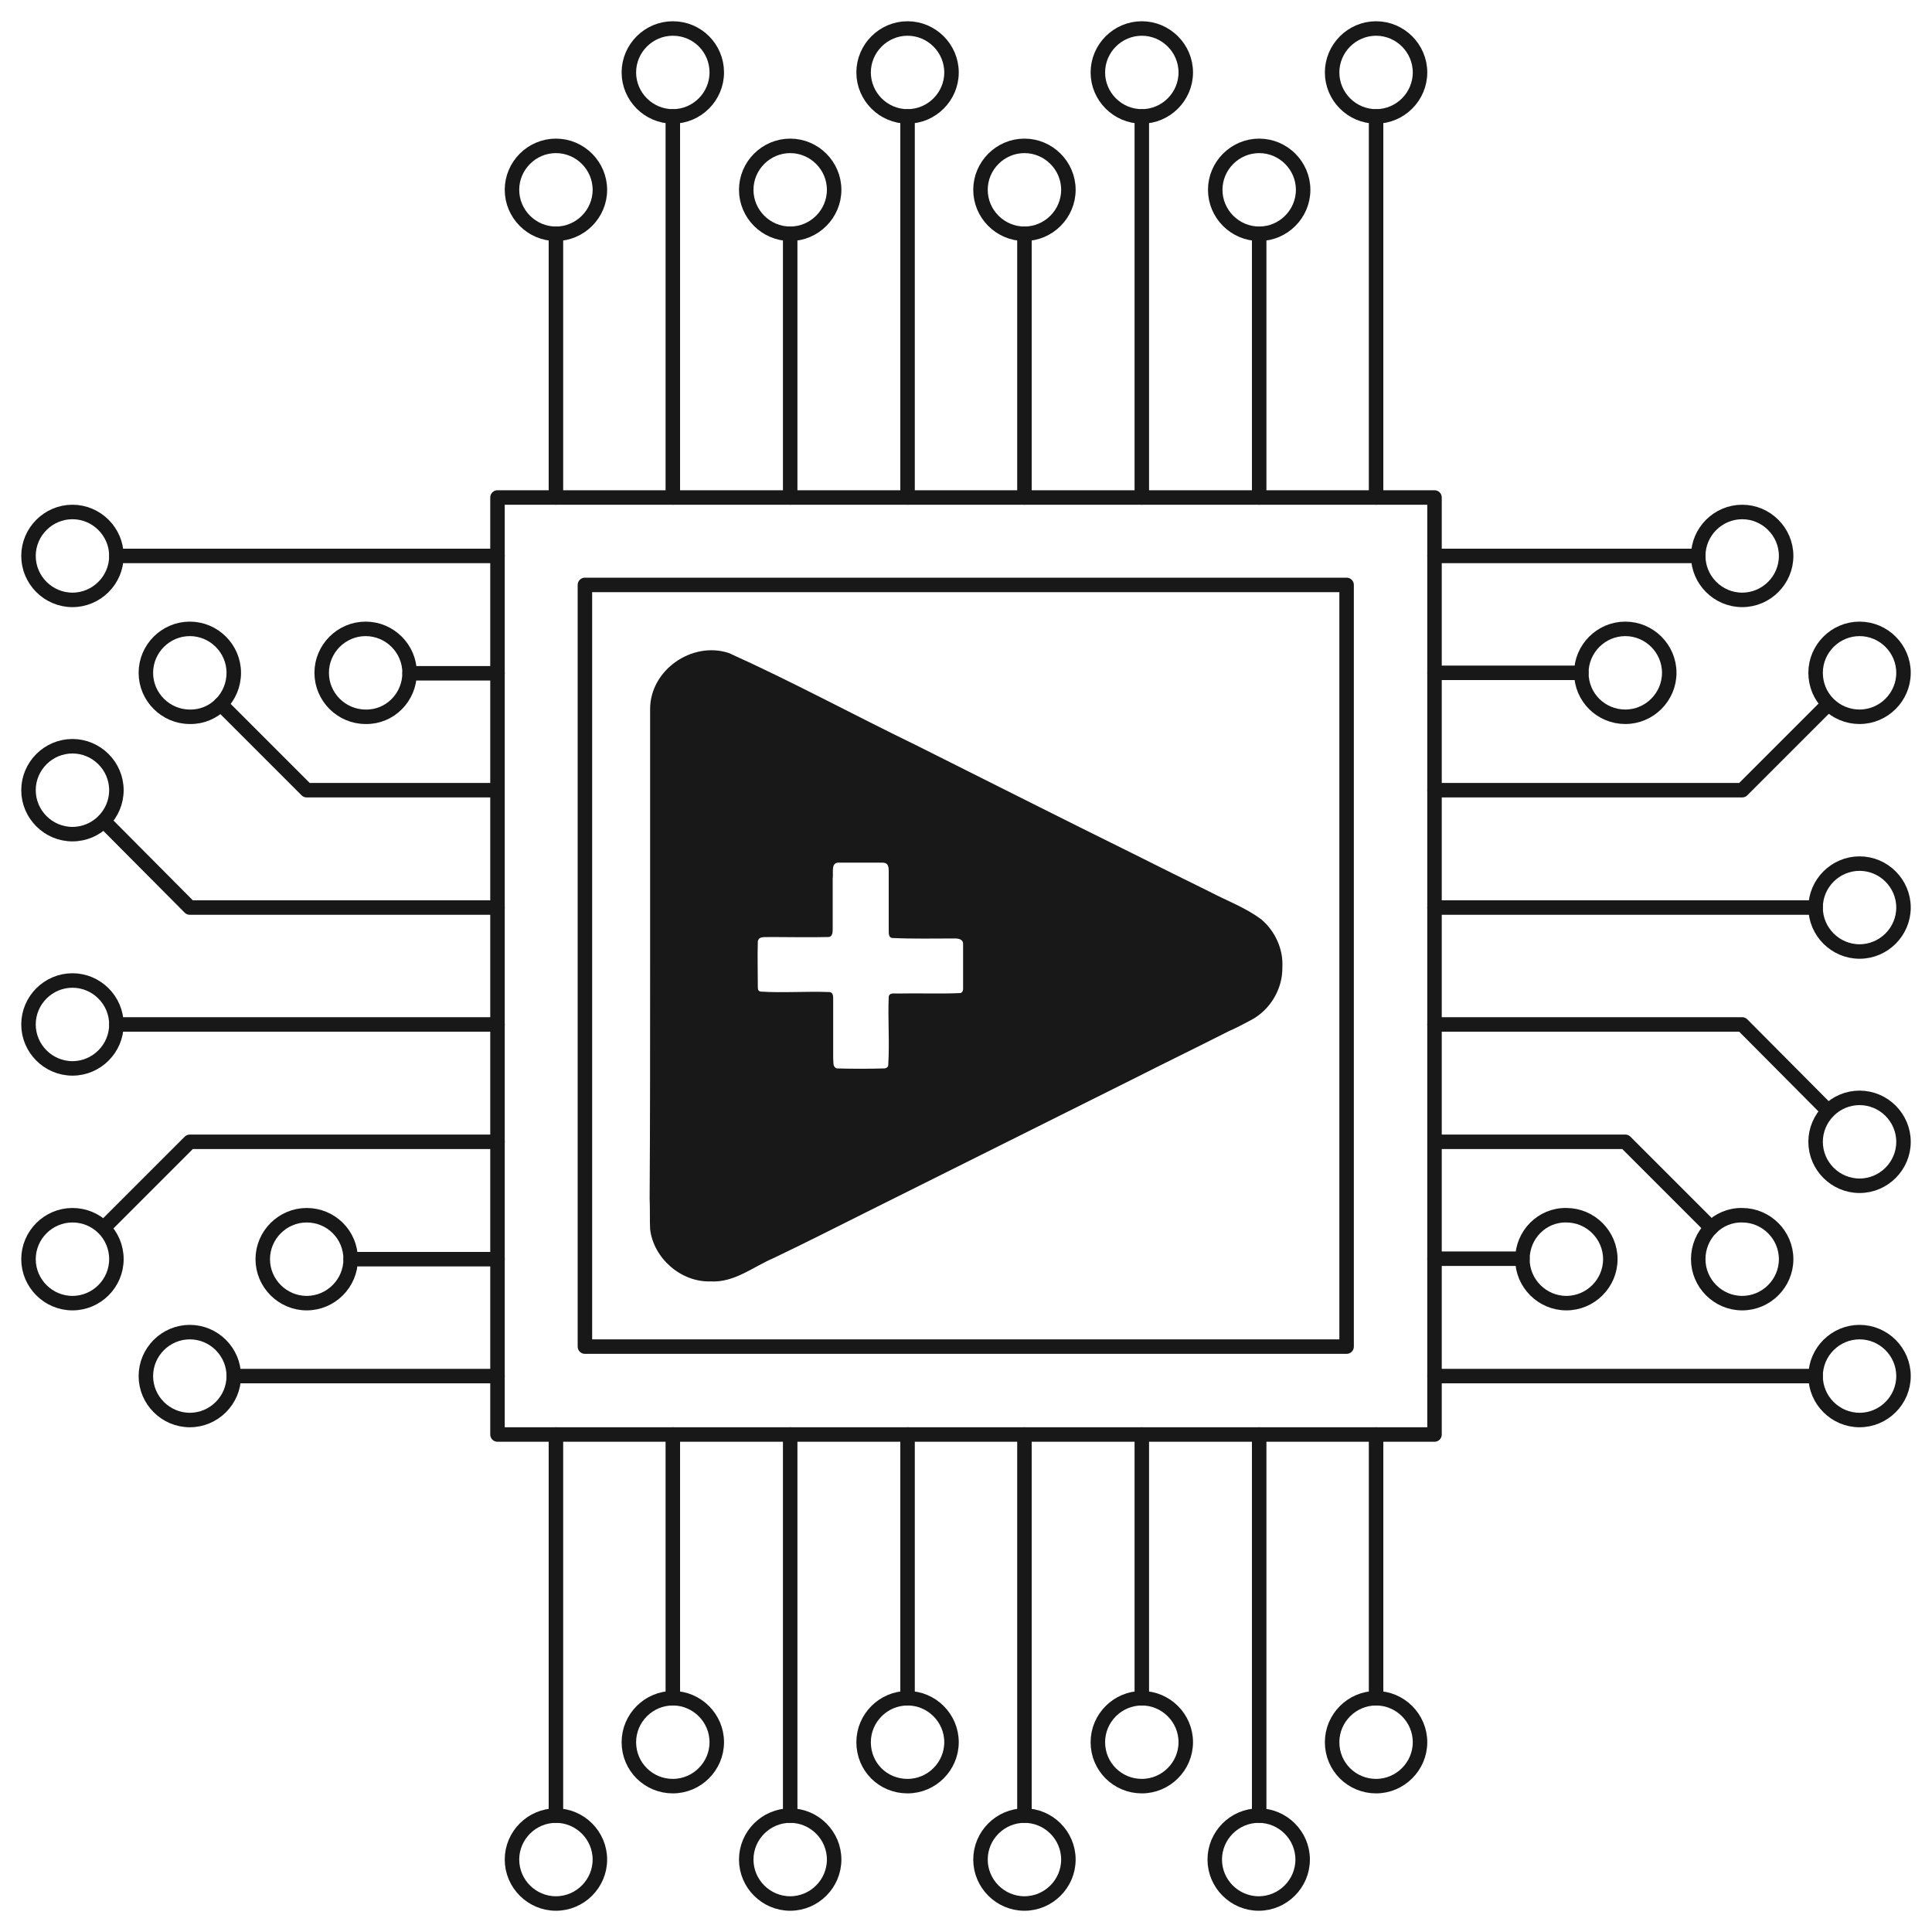 <?xml version="1.0" encoding="utf-8"?>
<!-- Generator: Adobe Illustrator 26.5.0, SVG Export Plug-In . SVG Version: 6.00 Build 0)  -->
<svg version="1.1" id="Calque_1" xmlns="http://www.w3.org/2000/svg" xmlns:xlink="http://www.w3.org/1999/xlink" x="0px" y="0px"
	 viewBox="0 0 400 400" style="enable-background:new 0 0 400 400;" xml:space="preserve">
<style type="text/css">
	.st0{fill:#181819;}
	.st1{fill:none;stroke:#181818;stroke-width:3;stroke-linecap:round;stroke-linejoin:round;stroke-miterlimit:10;}
</style>
<path class="st0" d="M134.6,200c0-17.7,0-35.5,0-53.2c0-8.1,8.7-14.1,16.3-11.6c13.1,5.9,25.8,12.8,38.8,19.1
	c15,7.5,30,15.1,45,22.5c5.2,2.6,10.4,5.2,15.7,7.8c3.6,1.9,7.5,3.3,10.8,5.8c2.8,2.4,4.5,6.1,4.3,9.8c0.1,4.5-2.5,8.9-6.5,11
	c-1.5,0.8-3,1.6-4.6,2.3c-6.7,3.4-13.5,6.7-20.2,10.1c-18.3,9.1-36.6,18.3-54.9,27.4c-6.4,3.2-12.7,6.4-19.2,9.5
	c-4.2,1.8-8.1,5.1-13,4.8c-6.1,0.2-11.8-4.8-12.5-10.8c-0.1-2.1,0-4.2-0.1-6.3C134.6,232.2,134.6,216.1,134.6,200z M173.2,221.2
	c3.3,0.1,6.7,0.1,10,0c0.4-0.1,0.7-0.3,0.7-0.7c0.3-4.7-0.1-9.4,0.1-14.1c0.1-0.9,1.1-0.7,1.8-0.7c4.4-0.1,8.7,0.1,13.1-0.1
	c0.4-0.2,0.5-0.5,0.5-0.9c0-3.1,0-6.1,0-9.3c0-0.9-0.9-1.1-1.7-1.1c-4.4,0-8.7,0.1-13-0.1c-0.7-0.1-0.7-0.9-0.7-1.5
	c0-4.2,0-8.3,0-12.5c0-0.5-0.1-1.3-0.7-1.5c-0.3-0.1-0.5-0.1-0.8-0.1c-2.8,0-5.8,0-8.6,0c-2-0.2-1.3,2-1.5,3.3c0,3.6,0,7.1,0,10.6
	c0,0.6-0.1,1.5-0.9,1.5c-4,0.1-8.1,0-12,0c-0.9,0.1-2.4-0.3-2.6,0.9c-0.1,3.2,0,6.3,0,9.5c0,0.5,0.1,0.8,0.6,0.9
	c4.8,0.3,9.5-0.1,14.3,0.1c0.7,0.1,0.7,0.9,0.7,1.5c0,4.1,0,8.2,0,12.2C172.6,220.2,172.4,220.8,173.2,221.2z"/>
<g>
	<polygon class="st1" points="103,103 297,103 297,297 103,297 103,103 	"/>
	<polygon class="st1" points="121.1,121.1 278.8,121.1 278.8,278.8 121.1,278.8 121.1,121.1 	"/>
	<polygon class="st1" points="115.1,48.4 115.1,103 115.1,48.4 115.1,48.4 	"/>
	<polygon class="st1" points="139.3,24.1 139.3,103 139.3,24.1 139.3,24.1 	"/>
	<polygon class="st1" points="163.6,48.4 163.6,103 163.6,48.4 163.6,48.4 	"/>
	<polygon class="st1" points="187.9,24.1 187.9,103 187.9,24.1 187.9,24.1 	"/>
	<polygon class="st1" points="212.1,48.4 212.1,103 212.1,48.4 212.1,48.4 	"/>
	<polygon class="st1" points="236.4,24.1 236.4,103 236.4,24.1 236.4,24.1 	"/>
	<polygon class="st1" points="260.7,48.4 260.7,103 260.7,48.4 260.7,48.4 	"/>
	<polygon class="st1" points="284.9,24.1 284.9,103 284.9,24.1 284.9,24.1 	"/>
	<path class="st1" d="M124.2,39.3c0,5-4.1,9.1-9.1,9.1c-5,0-9.1-4.1-9.1-9.1c0-5,4.1-9.1,9.1-9.1C120.1,30.2,124.2,34.3,124.2,39.3
		L124.2,39.3z"/>
	<path class="st1" d="M148.4,15c0,5-4.1,9.1-9.1,9.1c-5,0-9.1-4.1-9.1-9.1c0-5,4.1-9.1,9.1-9.1C144.4,5.9,148.4,10,148.4,15
		L148.4,15z"/>
	<path class="st1" d="M197,15c0,5-4.1,9.1-9.1,9.1c-5,0-9.1-4.1-9.1-9.1c0-5,4.1-9.1,9.1-9.1C192.9,5.9,197,10,197,15L197,15z"/>
	<path class="st1" d="M245.5,15c0,5-4.1,9.1-9.1,9.1c-5,0-9.1-4.1-9.1-9.1c0-5,4.1-9.1,9.1-9.1C241.4,5.9,245.5,10,245.5,15
		L245.5,15z"/>
	<path class="st1" d="M294,15c0,5-4.1,9.1-9.1,9.1c-5,0-9.1-4.1-9.1-9.1c0-5,4.1-9.1,9.1-9.1C289.9,5.9,294,10,294,15L294,15z"/>
	<path class="st1" d="M172.7,39.3c0,5-4.1,9.1-9.1,9.1s-9.1-4.1-9.1-9.1c0-5,4.1-9.1,9.1-9.1S172.7,34.3,172.7,39.3L172.7,39.3z"/>
	<path class="st1" d="M221.2,39.3c0,5-4.1,9.1-9.1,9.1c-5,0-9.1-4.1-9.1-9.1c0-5,4.1-9.1,9.1-9.1C217.1,30.2,221.2,34.3,221.2,39.3
		L221.2,39.3z"/>
	<path class="st1" d="M269.8,39.3c0,5-4.1,9.1-9.1,9.1c-5,0-9.1-4.1-9.1-9.1c0-5,4.1-9.1,9.1-9.1C265.7,30.2,269.8,34.3,269.8,39.3
		L269.8,39.3z"/>
	<polygon class="st1" points="284.9,351.6 284.9,297 284.9,351.6 284.9,351.6 	"/>
	<polygon class="st1" points="260.7,375.9 260.7,297 260.7,375.9 260.7,375.9 	"/>
	<polygon class="st1" points="236.4,351.6 236.4,297 236.4,351.6 236.4,351.6 	"/>
	<polygon class="st1" points="212.1,375.9 212.1,297 212.1,375.9 212.1,375.9 	"/>
	<polygon class="st1" points="187.9,351.6 187.9,297 187.9,351.6 187.9,351.6 	"/>
	<polygon class="st1" points="163.6,375.9 163.6,297 163.6,375.9 163.6,375.9 	"/>
	<polygon class="st1" points="139.3,351.6 139.3,297 139.3,351.6 139.3,351.6 	"/>
	<polygon class="st1" points="115.1,375.9 115.1,297 115.1,375.9 115.1,375.9 	"/>
	<path class="st1" d="M275.8,360.7c0-5,4.1-9.1,9.1-9.1c5,0,9.1,4.1,9.1,9.1c0,5-4.1,9.1-9.1,9.1
		C279.9,369.8,275.8,365.8,275.8,360.7L275.8,360.7z"/>
	<path class="st1" d="M251.5,385c0-5,4.1-9.1,9.1-9.1c5,0,9.1,4.1,9.1,9.1c0,5-4.1,9.1-9.1,9.1C255.6,394.1,251.5,390,251.5,385
		L251.5,385z"/>
	<path class="st1" d="M203,385c0-5,4.1-9.1,9.1-9.1c5,0,9.1,4.1,9.1,9.1c0,5-4.1,9.1-9.1,9.1C207.1,394.1,203,390,203,385L203,385z"
		/>
	<path class="st1" d="M154.5,385c0-5,4.1-9.1,9.1-9.1c5,0,9.1,4.1,9.1,9.1c0,5-4.1,9.1-9.1,9.1C158.6,394.1,154.5,390,154.5,385
		L154.5,385z"/>
	<path class="st1" d="M106,385c0-5,4.1-9.1,9.1-9.1c5,0,9.1,4.1,9.1,9.1c0,5-4.1,9.1-9.1,9.1C110.1,394.1,106,390,106,385L106,385z"
		/>
	<path class="st1" d="M227.3,360.7c0-5,4.1-9.1,9.1-9.1c5,0,9.1,4.1,9.1,9.1c0,5-4.1,9.1-9.1,9.1
		C231.4,369.8,227.3,365.8,227.3,360.7L227.3,360.7z"/>
	<path class="st1" d="M178.8,360.7c0-5,4.1-9.1,9.1-9.1c5,0,9.1,4.1,9.1,9.1c0,5-4.1,9.1-9.1,9.1
		C182.8,369.8,178.8,365.8,178.8,360.7L178.8,360.7z"/>
	<path class="st1" d="M130.2,360.7c0-5,4.1-9.1,9.1-9.1c5,0,9.1,4.1,9.1,9.1c0,5-4.1,9.1-9.1,9.1
		C134.3,369.8,130.2,365.8,130.2,360.7L130.2,360.7z"/>
	<polygon class="st1" points="48.4,284.9 103,284.9 48.4,284.9 48.4,284.9 	"/>
	<polygon class="st1" points="72.6,260.7 103,260.7 72.6,260.7 72.6,260.7 	"/>
	<polygon class="st1" points="24.1,212.1 103,212.1 24.1,212.1 24.1,212.1 	"/>
	<polygon class="st1" points="84.8,139.4 103,139.4 84.8,139.4 84.8,139.4 	"/>
	<polygon class="st1" points="24.1,115.1 103,115.1 24.1,115.1 24.1,115.1 	"/>
	<path class="st1" d="M24.1,212.1c0,5-4.1,9.1-9.1,9.1c-5,0-9.1-4.1-9.1-9.1c0-5,4.1-9.1,9.1-9.1C20,203,24.1,207.1,24.1,212.1
		L24.1,212.1z"/>
	<path class="st1" d="M24.1,115.1c0,5-4.1,9.1-9.1,9.1c-5,0-9.1-4.1-9.1-9.1c0-5,4.1-9.1,9.1-9.1C20,106,24.1,110.1,24.1,115.1
		L24.1,115.1z"/>
	<path class="st1" d="M24.1,260.7c0,5-4.1,9.1-9.1,9.1c-5,0-9.1-4.1-9.1-9.1c0-5,4.1-9.1,9.1-9.1C20,251.6,24.1,255.6,24.1,260.7
		L24.1,260.7z"/>
	<path class="st1" d="M72.6,260.7c0,5-4.1,9.1-9.1,9.1s-9.1-4.1-9.1-9.1c0-5,4.1-9.1,9.1-9.1S72.6,255.6,72.6,260.7L72.6,260.7z"/>
	<path class="st1" d="M48.4,284.9c0,5-4.1,9.1-9.1,9.1c-5,0-9.1-4.1-9.1-9.1c0-5,4.1-9.1,9.1-9.1C44.3,275.8,48.4,279.9,48.4,284.9
		L48.4,284.9z"/>
	<path class="st1" d="M24.1,163.6c0-5-4.1-9.1-9.1-9.1c-5,0-9.1,4.1-9.1,9.1c0,5,4.1,9.1,9.1,9.1C20,172.7,24.1,168.6,24.1,163.6
		L24.1,163.6z"/>
	<path class="st1" d="M48.4,139.3c0-5-4.1-9.1-9.1-9.1c-5,0-9.1,4.1-9.1,9.1c0,5,4.1,9.1,9.1,9.1C44.3,148.5,48.4,144.4,48.4,139.3
		L48.4,139.3z"/>
	<path class="st1" d="M84.8,139.3c0-5-4.1-9.1-9.1-9.1c-5,0-9.1,4.1-9.1,9.1c0,5,4.1,9.1,9.1,9.1C80.7,148.5,84.8,144.4,84.8,139.3
		L84.8,139.3z"/>
	<polygon class="st1" points="103,236.4 39.3,236.4 21.5,254.2 39.3,236.4 103,236.4 	"/>
	<polygon class="st1" points="103,187.9 39.3,187.9 21.5,170 39.3,187.9 103,187.9 	"/>
	<path class="st1" d="M45.7,145.8c7.2,7.2,17.8,17.8,17.8,17.8l39.4,0H63.5C63.5,163.6,52.9,153,45.7,145.8L45.7,145.8z"/>
	<polygon class="st1" points="351.6,115.1 297,115.1 351.6,115.1 351.6,115.1 	"/>
	<polygon class="st1" points="327.4,139.3 297,139.3 327.4,139.3 327.4,139.3 	"/>
	<polygon class="st1" points="375.9,187.9 297,187.9 375.9,187.9 375.9,187.9 	"/>
	<polygon class="st1" points="315.2,260.6 297,260.6 315.2,260.6 315.2,260.6 	"/>
	<polygon class="st1" points="375.9,284.9 297,284.9 375.9,284.9 375.9,284.9 	"/>
	<path class="st1" d="M375.9,187.9c0-5,4.1-9.1,9.1-9.1c5,0,9.1,4.1,9.1,9.1c0,5-4.1,9.1-9.1,9.1C380,197,375.9,192.9,375.9,187.9
		L375.9,187.9z"/>
	<path class="st1" d="M375.9,284.9c0-5,4.1-9.1,9.1-9.1c5,0,9.1,4.1,9.1,9.1c0,5-4.1,9.1-9.1,9.1C380,294,375.9,289.9,375.9,284.9
		L375.9,284.9z"/>
	<path class="st1" d="M375.9,139.3c0-5,4.1-9.1,9.1-9.1c5,0,9.1,4.1,9.1,9.1c0,5-4.1,9.1-9.1,9.1C380,148.4,375.9,144.4,375.9,139.3
		L375.9,139.3z"/>
	<path class="st1" d="M327.4,139.3c0-5,4.1-9.1,9.1-9.1c5,0,9.1,4.1,9.1,9.1c0,5-4.1,9.1-9.1,9.1
		C331.5,148.4,327.4,144.4,327.4,139.3L327.4,139.3z"/>
	<path class="st1" d="M351.6,115.1c0-5,4.1-9.1,9.1-9.1c5,0,9.1,4.1,9.1,9.1c0,5-4.1,9.1-9.1,9.1
		C355.7,124.2,351.6,120.1,351.6,115.1L351.6,115.1z"/>
	<path class="st1" d="M375.9,236.4c0,5,4.1,9.1,9.1,9.1c5,0,9.1-4.1,9.1-9.1c0-5-4.1-9.1-9.1-9.1C380,227.3,375.9,231.4,375.9,236.4
		L375.9,236.4z"/>
	<path class="st1" d="M351.6,260.7c0,5,4.1,9.1,9.1,9.1c5,0,9.1-4.1,9.1-9.1c0-5-4.1-9.1-9.1-9.1
		C355.7,251.5,351.6,255.6,351.6,260.7L351.6,260.7z"/>
	<path class="st1" d="M315.2,260.7c0,5,4.1,9.1,9.1,9.1c5,0,9.1-4.1,9.1-9.1c0-5-4.1-9.1-9.1-9.1
		C319.3,251.5,315.2,255.6,315.2,260.7L315.2,260.7z"/>
	<polygon class="st1" points="297,163.6 360.7,163.6 378.5,145.8 360.7,163.6 297,163.6 	"/>
	<polygon class="st1" points="297,212.1 360.7,212.1 378.5,230 360.7,212.1 297,212.1 	"/>
	<path class="st1" d="M354.3,254.2c-7.2-7.2-17.8-17.8-17.8-17.8l-39.4,0h39.4C336.5,236.4,347.1,247,354.3,254.2L354.3,254.2z"/>
</g>
</svg>

